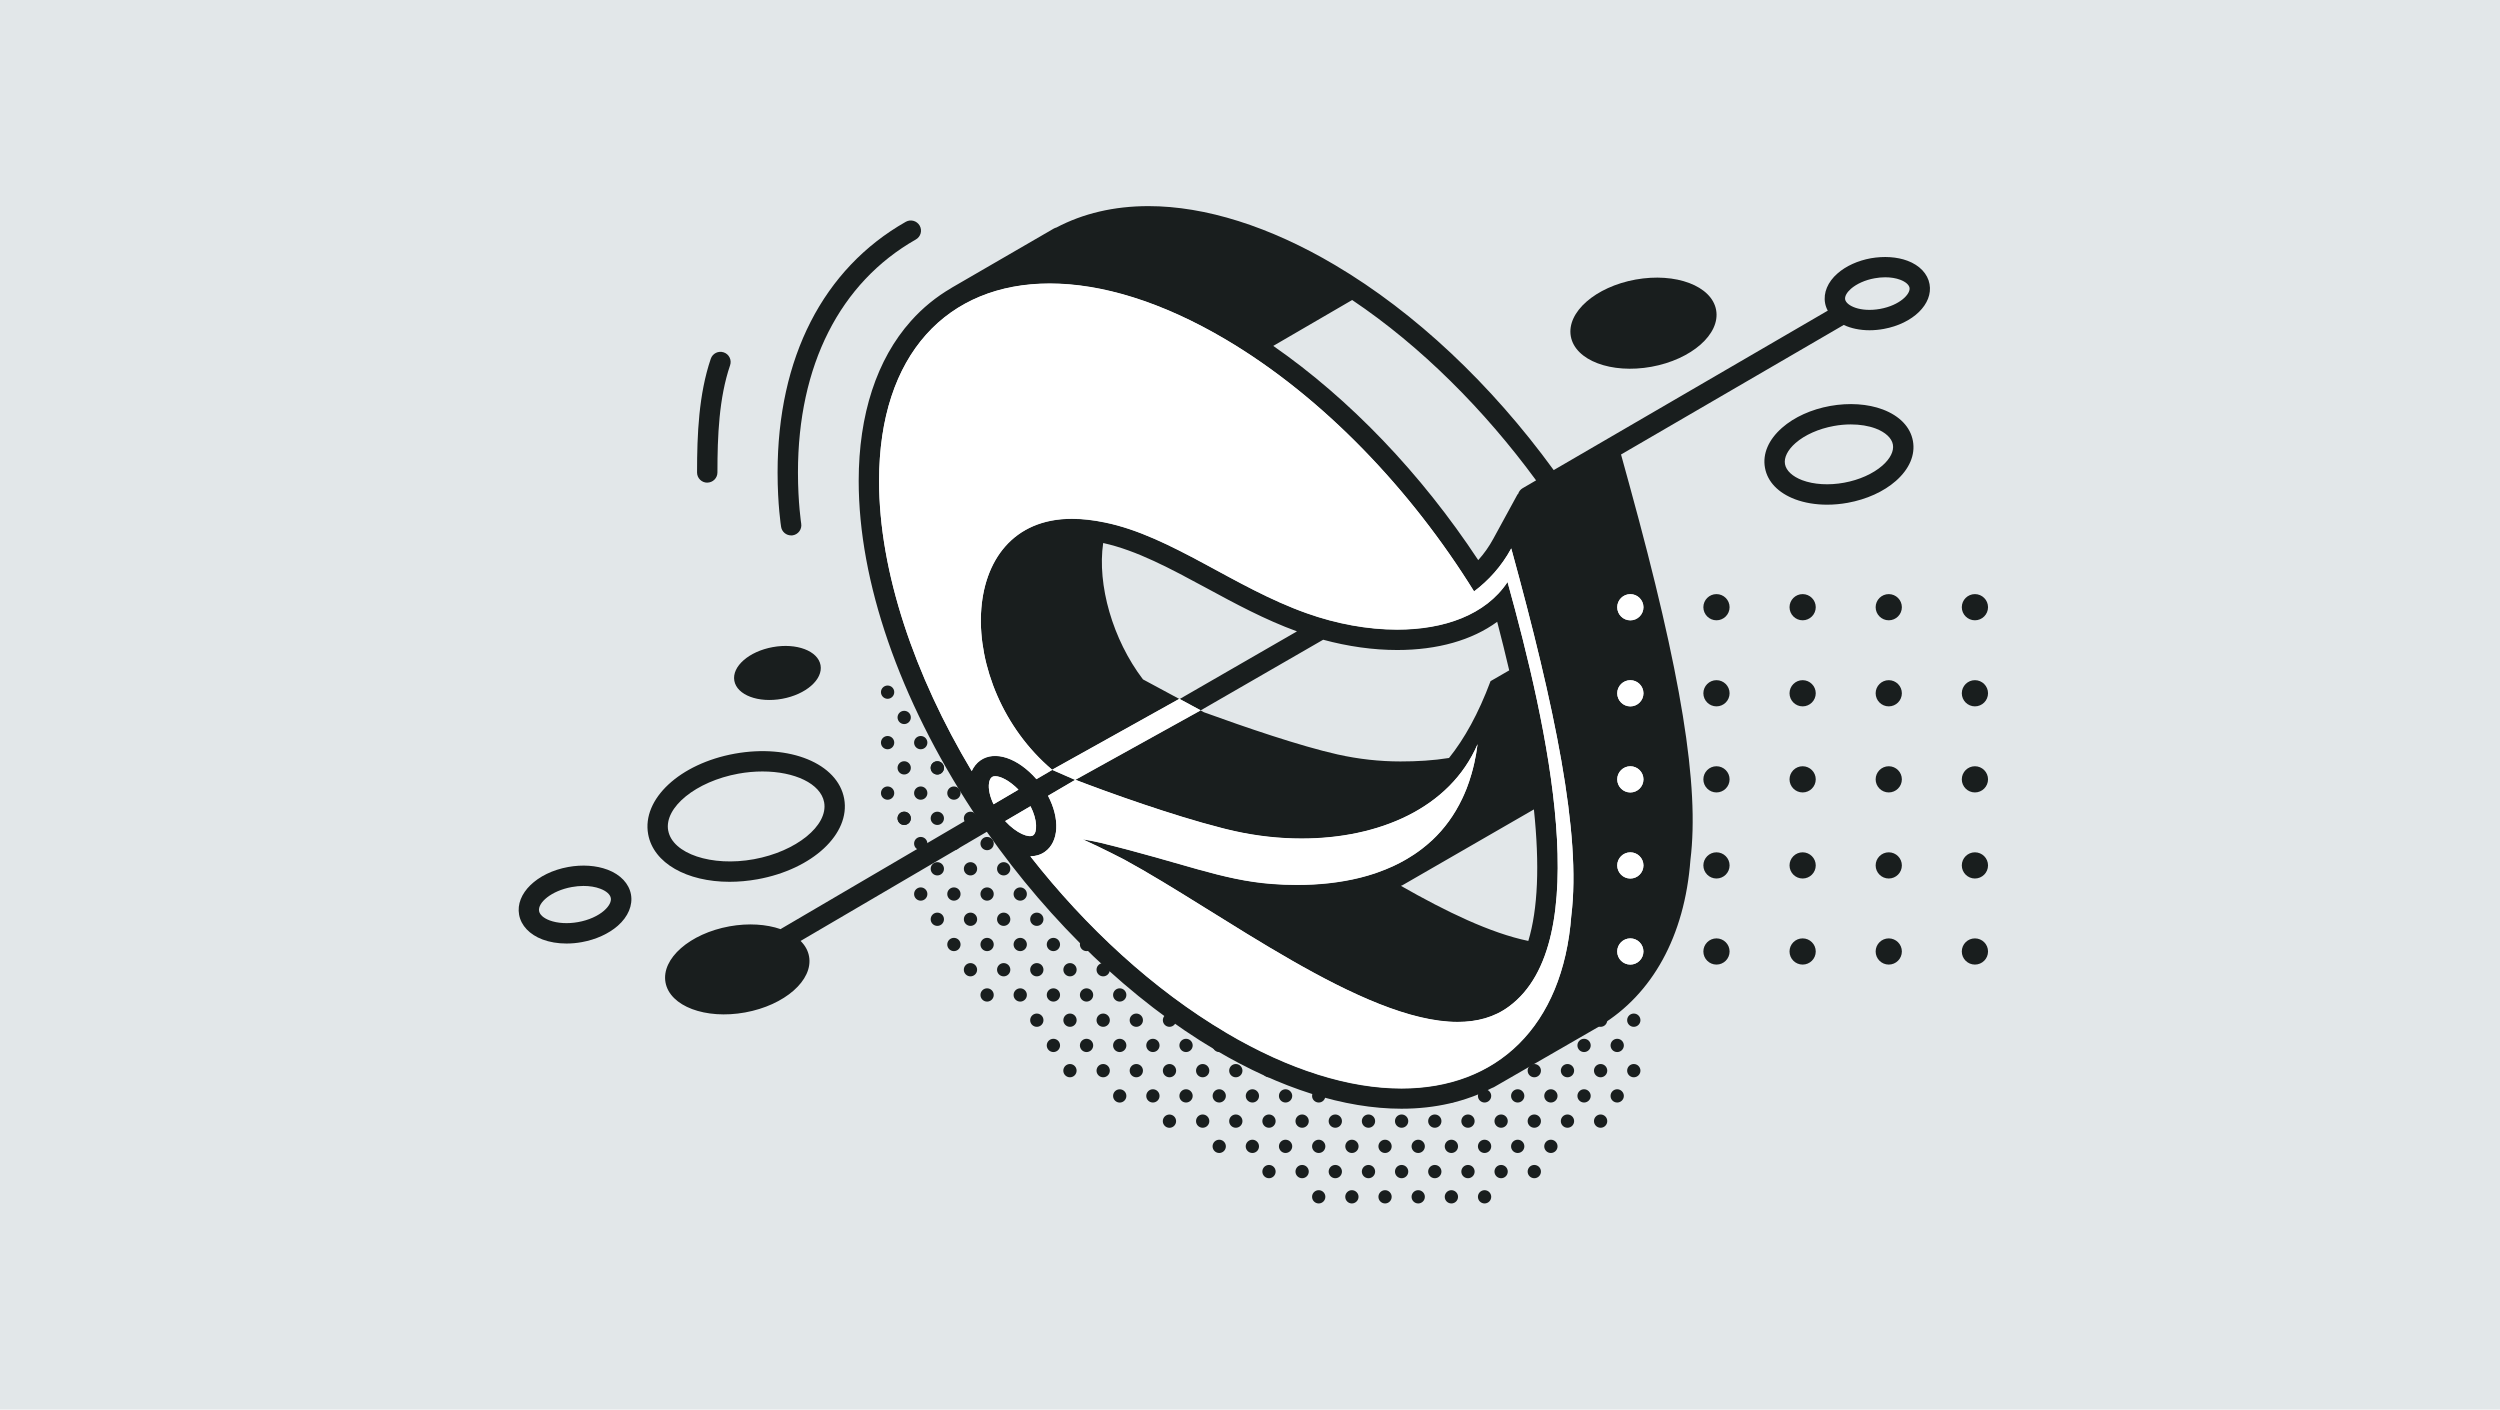 <svg width="376" height="212" viewBox="0 0 376 212" fill="none" xmlns="http://www.w3.org/2000/svg">
<rect width="376" height="212" fill="#E2E7E9"/>
<g clip-path="url(#clip0_557_209867)">
<path d="M139.974 115.487C139.974 116.036 140.424 116.492 140.974 116.492C141.523 116.492 141.973 116.043 141.973 115.487C141.973 114.932 141.523 114.496 140.974 114.496C140.424 114.496 139.974 114.945 139.974 115.487Z" fill="#191E1E"/>
<path d="M138.478 120.28C139.03 120.28 139.478 119.833 139.478 119.282C139.478 118.731 139.03 118.284 138.478 118.284C137.927 118.284 137.479 118.731 137.479 119.282C137.479 119.833 137.927 120.28 138.478 120.28Z" fill="#191E1E"/>
<path d="M135.99 124.075C136.542 124.075 136.989 123.628 136.989 123.077C136.989 122.526 136.542 122.079 135.99 122.079C135.438 122.079 134.991 122.526 134.991 123.077C134.991 123.628 135.438 124.075 135.99 124.075Z" fill="#191E1E"/>
<path d="M140.974 124.075C141.526 124.075 141.973 123.628 141.973 123.077C141.973 122.526 141.526 122.079 140.974 122.079C140.422 122.079 139.974 122.526 139.974 123.077C139.974 123.628 140.422 124.075 140.974 124.075Z" fill="#191E1E"/>
<path d="M138.478 127.87C139.03 127.87 139.478 127.423 139.478 126.872C139.478 126.32 139.03 125.874 138.478 125.874C137.927 125.874 137.479 126.32 137.479 126.872C137.479 127.423 137.927 127.87 138.478 127.87Z" fill="#191E1E"/>
<path d="M143.469 120.28C144.021 120.28 144.468 119.833 144.468 119.282C144.468 118.731 144.021 118.284 143.469 118.284C142.917 118.284 142.469 118.731 142.469 119.282C142.469 119.833 142.917 120.28 143.469 120.28Z" fill="#191E1E"/>
<path d="M145.964 124.075C146.516 124.075 146.963 123.628 146.963 123.077C146.963 122.526 146.516 122.079 145.964 122.079C145.412 122.079 144.964 122.526 144.964 123.077C144.964 123.628 145.412 124.075 145.964 124.075Z" fill="#191E1E"/>
<path d="M143.469 127.87C144.021 127.87 144.468 127.423 144.468 126.872C144.468 126.32 144.021 125.874 143.469 125.874C142.917 125.874 142.469 126.32 142.469 126.872C142.469 127.423 142.917 127.87 143.469 127.87Z" fill="#191E1E"/>
<path d="M134.991 107.897C134.991 108.446 135.441 108.902 135.99 108.902C136.539 108.902 136.989 108.453 136.989 107.897C136.989 107.342 136.539 106.906 135.99 106.906C135.441 106.906 134.991 107.355 134.991 107.897Z" fill="#191E1E"/>
<path d="M133.495 112.69C134.047 112.69 134.494 112.244 134.494 111.692C134.494 111.141 134.047 110.694 133.495 110.694C132.943 110.694 132.495 111.141 132.495 111.692C132.495 112.244 132.943 112.69 133.495 112.69Z" fill="#191E1E"/>
<path d="M135.99 116.485C136.542 116.485 136.989 116.038 136.989 115.487C136.989 114.936 136.542 114.489 135.99 114.489C135.438 114.489 134.991 114.936 134.991 115.487C134.991 116.038 135.438 116.485 135.99 116.485Z" fill="#191E1E"/>
<path d="M133.495 120.28C134.047 120.28 134.494 119.833 134.494 119.282C134.494 118.731 134.047 118.284 133.495 118.284C132.943 118.284 132.495 118.731 132.495 119.282C132.495 119.833 132.943 120.28 133.495 120.28Z" fill="#191E1E"/>
<path d="M138.478 112.69C139.03 112.69 139.478 112.244 139.478 111.692C139.478 111.141 139.03 110.694 138.478 110.694C137.927 110.694 137.479 111.141 137.479 111.692C137.479 112.244 137.927 112.69 138.478 112.69Z" fill="#191E1E"/>
<path d="M132.495 104.096C132.495 104.644 132.946 105.101 133.495 105.101C134.044 105.101 134.494 104.651 134.494 104.096C134.494 103.54 134.044 103.104 133.495 103.104C132.946 103.104 132.495 103.554 132.495 104.096Z" fill="#191E1E"/>
<path d="M140.974 116.485C141.526 116.485 141.973 116.038 141.973 115.487C141.973 114.936 141.526 114.489 140.974 114.489C140.422 114.489 139.974 114.936 139.974 115.487C139.974 116.038 140.422 116.485 140.974 116.485Z" fill="#191E1E"/>
<path d="M148.459 127.87C149.011 127.87 149.458 127.423 149.458 126.872C149.458 126.32 149.011 125.874 148.459 125.874C147.907 125.874 147.46 126.32 147.46 126.872C147.46 127.423 147.907 127.87 148.459 127.87Z" fill="#191E1E"/>
<path d="M135.99 131.666C136.542 131.666 136.989 131.219 136.989 130.667C136.989 130.116 136.542 129.669 135.99 129.669C135.438 129.669 134.991 130.116 134.991 130.667C134.991 131.219 135.438 131.666 135.99 131.666Z" fill="#191E1E"/>
<path d="M140.974 131.666C141.526 131.666 141.973 131.219 141.973 130.667C141.973 130.116 141.526 129.669 140.974 129.669C140.422 129.669 139.974 130.116 139.974 130.667C139.974 131.219 140.422 131.666 140.974 131.666Z" fill="#191E1E"/>
<path d="M135.99 124.075C136.542 124.075 136.989 123.628 136.989 123.077C136.989 122.526 136.542 122.079 135.99 122.079C135.438 122.079 134.991 122.526 134.991 123.077C134.991 123.628 135.438 124.075 135.99 124.075Z" fill="#191E1E"/>
<path d="M138.478 135.461C139.03 135.461 139.478 135.014 139.478 134.462C139.478 133.911 139.03 133.464 138.478 133.464C137.927 133.464 137.479 133.911 137.479 134.462C137.479 135.014 137.927 135.461 138.478 135.461Z" fill="#191E1E"/>
<path d="M145.964 131.666C146.516 131.666 146.963 131.219 146.963 130.667C146.963 130.116 146.516 129.669 145.964 129.669C145.412 129.669 144.964 130.116 144.964 130.667C144.964 131.219 145.412 131.666 145.964 131.666Z" fill="#191E1E"/>
<path d="M150.954 131.666C151.506 131.666 151.953 131.219 151.953 130.667C151.953 130.116 151.506 129.669 150.954 129.669C150.402 129.669 149.955 130.116 149.955 130.667C149.955 131.219 150.402 131.666 150.954 131.666Z" fill="#191E1E"/>
<path d="M143.469 135.461C144.021 135.461 144.468 135.014 144.468 134.462C144.468 133.911 144.021 133.464 143.469 133.464C142.917 133.464 142.469 133.911 142.469 134.462C142.469 135.014 142.917 135.461 143.469 135.461Z" fill="#191E1E"/>
<path d="M148.459 135.461C149.011 135.461 149.458 135.014 149.458 134.462C149.458 133.911 149.011 133.464 148.459 133.464C147.907 133.464 147.46 133.911 147.46 134.462C147.46 135.014 147.907 135.461 148.459 135.461Z" fill="#191E1E"/>
<path d="M153.443 135.461C153.994 135.461 154.442 135.014 154.442 134.462C154.442 133.911 153.994 133.464 153.443 133.464C152.891 133.464 152.443 133.911 152.443 134.462C152.443 135.014 152.891 135.461 153.443 135.461Z" fill="#191E1E"/>
<path d="M145.964 139.255C146.516 139.255 146.963 138.808 146.963 138.257C146.963 137.706 146.516 137.259 145.964 137.259C145.412 137.259 144.964 137.706 144.964 138.257C144.964 138.808 145.412 139.255 145.964 139.255Z" fill="#191E1E"/>
<path d="M150.954 139.255C151.506 139.255 151.953 138.808 151.953 138.257C151.953 137.706 151.506 137.259 150.954 137.259C150.402 137.259 149.955 137.706 149.955 138.257C149.955 138.808 150.402 139.255 150.954 139.255Z" fill="#191E1E"/>
<path d="M155.938 139.255C156.49 139.255 156.937 138.808 156.937 138.257C156.937 137.706 156.49 137.259 155.938 137.259C155.386 137.259 154.938 137.706 154.938 138.257C154.938 138.808 155.386 139.255 155.938 139.255Z" fill="#191E1E"/>
<path d="M143.469 143.05C144.021 143.05 144.468 142.603 144.468 142.052C144.468 141.501 144.021 141.054 143.469 141.054C142.917 141.054 142.469 141.501 142.469 142.052C142.469 142.603 142.917 143.05 143.469 143.05Z" fill="#191E1E"/>
<path d="M148.459 143.05C149.011 143.05 149.458 142.603 149.458 142.052C149.458 141.501 149.011 141.054 148.459 141.054C147.907 141.054 147.46 141.501 147.46 142.052C147.46 142.603 147.907 143.05 148.459 143.05Z" fill="#191E1E"/>
<path d="M153.443 143.05C153.994 143.05 154.442 142.603 154.442 142.052C154.442 141.501 153.994 141.054 153.443 141.054C152.891 141.054 152.443 141.501 152.443 142.052C152.443 142.603 152.891 143.05 153.443 143.05Z" fill="#191E1E"/>
<path d="M158.433 143.05C158.985 143.05 159.432 142.603 159.432 142.052C159.432 141.501 158.985 141.054 158.433 141.054C157.881 141.054 157.433 141.501 157.433 142.052C157.433 142.603 157.881 143.05 158.433 143.05Z" fill="#191E1E"/>
<path d="M163.416 143.05C163.968 143.05 164.416 142.603 164.416 142.052C164.416 141.501 163.968 141.054 163.416 141.054C162.864 141.054 162.417 141.501 162.417 142.052C162.417 142.603 162.864 143.05 163.416 143.05Z" fill="#191E1E"/>
<path d="M150.954 146.845C151.506 146.845 151.953 146.398 151.953 145.847C151.953 145.296 151.506 144.849 150.954 144.849C150.402 144.849 149.955 145.296 149.955 145.847C149.955 146.398 150.402 146.845 150.954 146.845Z" fill="#191E1E"/>
<path d="M155.938 146.845C156.49 146.845 156.937 146.398 156.937 145.847C156.937 145.296 156.49 144.849 155.938 144.849C155.386 144.849 154.938 145.296 154.938 145.847C154.938 146.398 155.386 146.845 155.938 146.845Z" fill="#191E1E"/>
<path d="M160.928 146.845C161.48 146.845 161.927 146.398 161.927 145.847C161.927 145.296 161.48 144.849 160.928 144.849C160.376 144.849 159.929 145.296 159.929 145.847C159.929 146.398 160.376 146.845 160.928 146.845Z" fill="#191E1E"/>
<path d="M165.918 146.845C166.47 146.845 166.918 146.398 166.918 145.847C166.918 145.296 166.47 144.849 165.918 144.849C165.366 144.849 164.919 145.296 164.919 145.847C164.919 146.398 165.366 146.845 165.918 146.845Z" fill="#191E1E"/>
<path d="M148.459 150.64C149.011 150.64 149.458 150.193 149.458 149.642C149.458 149.091 149.011 148.644 148.459 148.644C147.907 148.644 147.46 149.091 147.46 149.642C147.46 150.193 147.907 150.64 148.459 150.64Z" fill="#191E1E"/>
<path d="M153.443 150.64C153.994 150.64 154.442 150.193 154.442 149.642C154.442 149.091 153.994 148.644 153.443 148.644C152.891 148.644 152.443 149.091 152.443 149.642C152.443 150.193 152.891 150.64 153.443 150.64Z" fill="#191E1E"/>
<path d="M158.433 150.64C158.985 150.64 159.432 150.193 159.432 149.642C159.432 149.091 158.985 148.644 158.433 148.644C157.881 148.644 157.433 149.091 157.433 149.642C157.433 150.193 157.881 150.64 158.433 150.64Z" fill="#191E1E"/>
<path d="M163.416 150.64C163.968 150.64 164.416 150.193 164.416 149.642C164.416 149.091 163.968 148.644 163.416 148.644C162.864 148.644 162.417 149.091 162.417 149.642C162.417 150.193 162.864 150.64 163.416 150.64Z" fill="#191E1E"/>
<path d="M168.407 150.64C168.959 150.64 169.406 150.193 169.406 149.642C169.406 149.091 168.959 148.644 168.407 148.644C167.855 148.644 167.407 149.091 167.407 149.642C167.407 150.193 167.855 150.64 168.407 150.64Z" fill="#191E1E"/>
<path d="M173.397 150.64C173.949 150.64 174.396 150.193 174.396 149.642C174.396 149.091 173.949 148.644 173.397 148.644C172.845 148.644 172.398 149.091 172.398 149.642C172.398 150.193 172.845 150.64 173.397 150.64Z" fill="#191E1E"/>
<path d="M243.227 150.64C243.779 150.64 244.227 150.193 244.227 149.642C244.227 149.091 243.779 148.644 243.227 148.644C242.675 148.644 242.228 149.091 242.228 149.642C242.228 150.193 242.675 150.64 243.227 150.64Z" fill="#191E1E"/>
<path d="M155.938 154.435C156.49 154.435 156.937 153.988 156.937 153.437C156.937 152.885 156.49 152.438 155.938 152.438C155.386 152.438 154.938 152.885 154.938 153.437C154.938 153.988 155.386 154.435 155.938 154.435Z" fill="#191E1E"/>
<path d="M160.928 154.435C161.48 154.435 161.927 153.988 161.927 153.437C161.927 152.885 161.48 152.438 160.928 152.438C160.376 152.438 159.929 152.885 159.929 153.437C159.929 153.988 160.376 154.435 160.928 154.435Z" fill="#191E1E"/>
<path d="M158.433 158.23C158.985 158.23 159.432 157.783 159.432 157.232C159.432 156.68 158.985 156.233 158.433 156.233C157.881 156.233 157.433 156.68 157.433 157.232C157.433 157.783 157.881 158.23 158.433 158.23Z" fill="#191E1E"/>
<path d="M165.918 154.435C166.47 154.435 166.918 153.988 166.918 153.437C166.918 152.885 166.47 152.438 165.918 152.438C165.366 152.438 164.919 152.885 164.919 153.437C164.919 153.988 165.366 154.435 165.918 154.435Z" fill="#191E1E"/>
<path d="M170.902 154.435C171.454 154.435 171.901 153.988 171.901 153.437C171.901 152.885 171.454 152.438 170.902 152.438C170.35 152.438 169.902 152.885 169.902 153.437C169.902 153.988 170.35 154.435 170.902 154.435Z" fill="#191E1E"/>
<path d="M175.892 154.435C176.444 154.435 176.891 153.988 176.891 153.437C176.891 152.885 176.444 152.438 175.892 152.438C175.34 152.438 174.893 152.885 174.893 153.437C174.893 153.988 175.34 154.435 175.892 154.435Z" fill="#191E1E"/>
<path d="M240.732 154.435C241.284 154.435 241.731 153.988 241.731 153.437C241.731 152.885 241.284 152.438 240.732 152.438C240.18 152.438 239.733 152.885 239.733 153.437C239.733 153.988 240.18 154.435 240.732 154.435Z" fill="#191E1E"/>
<path d="M245.722 154.435C246.274 154.435 246.722 153.988 246.722 153.437C246.722 152.885 246.274 152.438 245.722 152.438C245.17 152.438 244.723 152.885 244.723 153.437C244.723 153.988 245.17 154.435 245.722 154.435Z" fill="#191E1E"/>
<path d="M163.416 158.23C163.968 158.23 164.416 157.783 164.416 157.232C164.416 156.68 163.968 156.233 163.416 156.233C162.864 156.233 162.417 156.68 162.417 157.232C162.417 157.783 162.864 158.23 163.416 158.23Z" fill="#191E1E"/>
<path d="M160.921 162.025C161.473 162.025 161.921 161.578 161.921 161.027C161.921 160.475 161.473 160.028 160.921 160.028C160.369 160.028 159.922 160.475 159.922 161.027C159.922 161.578 160.369 162.025 160.921 162.025Z" fill="#191E1E"/>
<path d="M168.407 158.23C168.959 158.23 169.406 157.783 169.406 157.232C169.406 156.68 168.959 156.233 168.407 156.233C167.855 156.233 167.407 156.68 167.407 157.232C167.407 157.783 167.855 158.23 168.407 158.23Z" fill="#191E1E"/>
<path d="M173.397 158.23C173.949 158.23 174.396 157.783 174.396 157.232C174.396 156.68 173.949 156.233 173.397 156.233C172.845 156.233 172.398 156.68 172.398 157.232C172.398 157.783 172.845 158.23 173.397 158.23Z" fill="#191E1E"/>
<path d="M178.381 158.23C178.932 158.23 179.38 157.783 179.38 157.232C179.38 156.68 178.932 156.233 178.381 156.233C177.829 156.233 177.381 156.68 177.381 157.232C177.381 157.783 177.829 158.23 178.381 158.23Z" fill="#191E1E"/>
<path d="M183.371 158.23C183.92 158.23 184.37 157.78 184.37 157.232C184.37 156.683 183.92 156.233 183.371 156.233C182.821 156.233 182.378 156.683 182.378 157.232C182.378 157.78 182.828 158.23 183.371 158.23Z" fill="#191E1E"/>
<path d="M233.253 158.23C233.805 158.23 234.253 157.783 234.253 157.232C234.253 156.68 233.805 156.233 233.253 156.233C232.701 156.233 232.254 156.68 232.254 157.232C232.254 157.783 232.701 158.23 233.253 158.23Z" fill="#191E1E"/>
<path d="M238.244 158.23C238.795 158.23 239.243 157.783 239.243 157.232C239.243 156.68 238.795 156.233 238.244 156.233C237.692 156.233 237.244 156.68 237.244 157.232C237.244 157.783 237.692 158.23 238.244 158.23Z" fill="#191E1E"/>
<path d="M243.227 158.23C243.779 158.23 244.227 157.783 244.227 157.232C244.227 156.68 243.779 156.233 243.227 156.233C242.675 156.233 242.228 156.68 242.228 157.232C242.228 157.783 242.675 158.23 243.227 158.23Z" fill="#191E1E"/>
<path d="M165.918 162.025C166.47 162.025 166.918 161.578 166.918 161.027C166.918 160.475 166.47 160.028 165.918 160.028C165.366 160.028 164.919 160.475 164.919 161.027C164.919 161.578 165.366 162.025 165.918 162.025Z" fill="#191E1E"/>
<path d="M170.902 162.025C171.454 162.025 171.901 161.578 171.901 161.027C171.901 160.475 171.454 160.028 170.902 160.028C170.35 160.028 169.902 160.475 169.902 161.027C169.902 161.578 170.35 162.025 170.902 162.025Z" fill="#191E1E"/>
<path d="M175.892 162.025C176.444 162.025 176.891 161.578 176.891 161.027C176.891 160.475 176.444 160.028 175.892 160.028C175.34 160.028 174.893 160.475 174.893 161.027C174.893 161.578 175.34 162.025 175.892 162.025Z" fill="#191E1E"/>
<path d="M180.882 162.025C181.434 162.025 181.882 161.578 181.882 161.027C181.882 160.475 181.434 160.028 180.882 160.028C180.33 160.028 179.883 160.475 179.883 161.027C179.883 161.578 180.33 162.025 180.882 162.025Z" fill="#191E1E"/>
<path d="M185.866 162.025C186.418 162.025 186.865 161.578 186.865 161.027C186.865 160.475 186.418 160.028 185.866 160.028C185.314 160.028 184.867 160.475 184.867 161.027C184.867 161.578 185.314 162.025 185.866 162.025Z" fill="#191E1E"/>
<path d="M190.856 162.025C191.408 162.025 191.855 161.578 191.855 161.027C191.855 160.475 191.408 160.028 190.856 160.028C190.304 160.028 189.857 160.475 189.857 161.027C189.857 161.578 190.304 162.025 190.856 162.025Z" fill="#191E1E"/>
<path d="M225.768 162.025C226.32 162.025 226.767 161.578 226.767 161.027C226.767 160.475 226.32 160.028 225.768 160.028C225.216 160.028 224.769 160.475 224.769 161.027C224.769 161.578 225.216 162.025 225.768 162.025Z" fill="#191E1E"/>
<path d="M230.758 162.025C231.31 162.025 231.758 161.578 231.758 161.027C231.758 160.475 231.31 160.028 230.758 160.028C230.206 160.028 229.759 160.475 229.759 161.027C229.759 161.578 230.206 162.025 230.758 162.025Z" fill="#191E1E"/>
<path d="M235.748 162.025C236.3 162.025 236.748 161.578 236.748 161.027C236.748 160.475 236.3 160.028 235.748 160.028C235.196 160.028 234.749 160.475 234.749 161.027C234.749 161.578 235.196 162.025 235.748 162.025Z" fill="#191E1E"/>
<path d="M240.732 162.025C241.284 162.025 241.731 161.578 241.731 161.027C241.731 160.475 241.284 160.028 240.732 160.028C240.18 160.028 239.733 160.475 239.733 161.027C239.733 161.578 240.18 162.025 240.732 162.025Z" fill="#191E1E"/>
<path d="M245.722 162.025C246.274 162.025 246.722 161.578 246.722 161.027C246.722 160.475 246.274 160.028 245.722 160.028C245.17 160.028 244.723 160.475 244.723 161.027C244.723 161.578 245.17 162.025 245.722 162.025Z" fill="#191E1E"/>
<path d="M174.396 164.828C174.396 164.279 173.946 163.823 173.397 163.823C172.848 163.823 172.398 164.273 172.398 164.828C172.398 165.384 172.848 165.82 173.397 165.82C173.946 165.82 174.396 165.37 174.396 164.828Z" fill="#191E1E"/>
<path d="M179.38 164.828C179.38 164.279 178.93 163.823 178.381 163.823C177.831 163.823 177.381 164.273 177.381 164.828C177.381 165.384 177.831 165.82 178.381 165.82C178.93 165.82 179.38 165.37 179.38 164.828Z" fill="#191E1E"/>
<path d="M184.37 164.828C184.37 164.279 183.92 163.823 183.371 163.823C182.821 163.823 182.378 164.273 182.378 164.828C182.378 165.384 182.828 165.82 183.371 165.82C183.913 165.82 184.37 165.37 184.37 164.828Z" fill="#191E1E"/>
<path d="M187.362 164.828C187.362 165.377 187.812 165.82 188.368 165.82C188.924 165.82 189.36 165.37 189.36 164.828C189.36 164.286 188.91 163.823 188.368 163.823C187.825 163.823 187.362 164.273 187.362 164.828Z" fill="#191E1E"/>
<path d="M193.345 165.82C193.894 165.82 194.351 165.37 194.351 164.828C194.351 164.286 193.901 163.823 193.345 163.823C192.789 163.823 192.352 164.273 192.352 164.828C192.352 165.384 192.802 165.82 193.345 165.82Z" fill="#191E1E"/>
<path d="M197.335 164.828C197.335 165.377 197.785 165.82 198.341 165.82C198.897 165.82 199.334 165.37 199.334 164.828C199.334 164.286 198.884 163.823 198.341 163.823C197.799 163.823 197.335 164.273 197.335 164.828Z" fill="#191E1E"/>
<path d="M203.325 165.82C203.874 165.82 204.331 165.37 204.331 164.828C204.331 164.286 203.881 163.823 203.325 163.823C202.769 163.823 202.332 164.273 202.332 164.828C202.332 165.384 202.782 165.82 203.325 165.82Z" fill="#191E1E"/>
<path d="M207.316 164.828C207.316 165.377 207.766 165.82 208.315 165.82C208.865 165.82 209.308 165.37 209.308 164.828C209.308 164.286 208.858 163.823 208.315 163.823C207.773 163.823 207.316 164.273 207.316 164.828Z" fill="#191E1E"/>
<path d="M212.3 164.828C212.3 165.377 212.75 165.82 213.299 165.82C213.848 165.82 214.298 165.37 214.298 164.828C214.298 164.286 213.848 163.823 213.299 163.823C212.75 163.823 212.3 164.273 212.3 164.828Z" fill="#191E1E"/>
<path d="M217.29 164.828C217.29 165.377 217.74 165.82 218.289 165.82C218.838 165.82 219.289 165.37 219.289 164.828C219.289 164.286 218.838 163.823 218.289 163.823C217.74 163.823 217.29 164.273 217.29 164.828Z" fill="#191E1E"/>
<path d="M222.28 164.828C222.28 165.377 222.73 165.82 223.279 165.82C223.829 165.82 224.279 165.37 224.279 164.828C224.279 164.286 223.829 163.823 223.279 163.823C222.73 163.823 222.28 164.273 222.28 164.828Z" fill="#191E1E"/>
<path d="M228.263 163.823C227.714 163.823 227.264 164.273 227.264 164.828C227.264 165.384 227.714 165.82 228.263 165.82C228.812 165.82 229.262 165.37 229.262 164.828C229.262 164.286 228.812 163.823 228.263 163.823Z" fill="#191E1E"/>
<path d="M232.254 164.828C232.254 165.377 232.704 165.82 233.253 165.82C233.803 165.82 234.253 165.37 234.253 164.828C234.253 164.286 233.803 163.823 233.253 163.823C232.704 163.823 232.254 164.273 232.254 164.828Z" fill="#191E1E"/>
<path d="M237.244 164.828C237.244 165.377 237.694 165.82 238.244 165.82C238.793 165.82 239.243 165.37 239.243 164.828C239.243 164.286 238.793 163.823 238.244 163.823C237.694 163.823 237.244 164.273 237.244 164.828Z" fill="#191E1E"/>
<path d="M243.227 163.823C242.678 163.823 242.228 164.273 242.228 164.828C242.228 165.384 242.678 165.82 243.227 165.82C243.776 165.82 244.227 165.37 244.227 164.828C244.227 164.286 243.776 163.823 243.227 163.823Z" fill="#191E1E"/>
<path d="M180.882 169.615C181.434 169.615 181.882 169.168 181.882 168.616C181.882 168.065 181.434 167.618 180.882 167.618C180.33 167.618 179.883 168.065 179.883 168.616C179.883 169.168 180.33 169.615 180.882 169.615Z" fill="#191E1E"/>
<path d="M185.866 169.615C186.418 169.615 186.865 169.168 186.865 168.616C186.865 168.065 186.418 167.618 185.866 167.618C185.314 167.618 184.867 168.065 184.867 168.616C184.867 169.168 185.314 169.615 185.866 169.615Z" fill="#191E1E"/>
<path d="M190.856 169.615C191.408 169.615 191.855 169.168 191.855 168.616C191.855 168.065 191.408 167.618 190.856 167.618C190.304 167.618 189.857 168.065 189.857 168.616C189.857 169.168 190.304 169.615 190.856 169.615Z" fill="#191E1E"/>
<path d="M195.84 169.615C196.392 169.615 196.839 169.168 196.839 168.616C196.839 168.065 196.392 167.618 195.84 167.618C195.288 167.618 194.84 168.065 194.84 168.616C194.84 169.168 195.288 169.615 195.84 169.615Z" fill="#191E1E"/>
<path d="M200.83 169.615C201.382 169.615 201.829 169.168 201.829 168.616C201.829 168.065 201.382 167.618 200.83 167.618C200.278 167.618 199.831 168.065 199.831 168.616C199.831 169.168 200.278 169.615 200.83 169.615Z" fill="#191E1E"/>
<path d="M205.82 169.615C206.372 169.615 206.82 169.168 206.82 168.616C206.82 168.065 206.372 167.618 205.82 167.618C205.268 167.618 204.821 168.065 204.821 168.616C204.821 169.168 205.268 169.615 205.82 169.615Z" fill="#191E1E"/>
<path d="M210.804 169.615C211.356 169.615 211.803 169.168 211.803 168.616C211.803 168.065 211.356 167.618 210.804 167.618C210.252 167.618 209.804 168.065 209.804 168.616C209.804 169.168 210.252 169.615 210.804 169.615Z" fill="#191E1E"/>
<path d="M215.794 169.615C216.346 169.615 216.793 169.168 216.793 168.616C216.793 168.065 216.346 167.618 215.794 167.618C215.242 167.618 214.795 168.065 214.795 168.616C214.795 169.168 215.242 169.615 215.794 169.615Z" fill="#191E1E"/>
<path d="M220.784 169.615C221.336 169.615 221.784 169.168 221.784 168.616C221.784 168.065 221.336 167.618 220.784 167.618C220.232 167.618 219.785 168.065 219.785 168.616C219.785 169.168 220.232 169.615 220.784 169.615Z" fill="#191E1E"/>
<path d="M225.768 169.615C226.32 169.615 226.767 169.168 226.767 168.616C226.767 168.065 226.32 167.618 225.768 167.618C225.216 167.618 224.769 168.065 224.769 168.616C224.769 169.168 225.216 169.615 225.768 169.615Z" fill="#191E1E"/>
<path d="M230.758 169.615C231.31 169.615 231.758 169.168 231.758 168.616C231.758 168.065 231.31 167.618 230.758 167.618C230.206 167.618 229.759 168.065 229.759 168.616C229.759 169.168 230.206 169.615 230.758 169.615Z" fill="#191E1E"/>
<path d="M235.748 169.615C236.3 169.615 236.748 169.168 236.748 168.616C236.748 168.065 236.3 167.618 235.748 167.618C235.196 167.618 234.749 168.065 234.749 168.616C234.749 169.168 235.196 169.615 235.748 169.615Z" fill="#191E1E"/>
<path d="M240.732 169.615C241.284 169.615 241.731 169.168 241.731 168.616C241.731 168.065 241.284 167.618 240.732 167.618C240.18 167.618 239.733 168.065 239.733 168.616C239.733 169.168 240.18 169.615 240.732 169.615Z" fill="#191E1E"/>
<path d="M188.361 171.413C187.812 171.413 187.355 171.863 187.355 172.411C187.355 172.96 187.805 173.41 188.361 173.41C188.917 173.41 189.354 172.96 189.354 172.411C189.354 171.863 188.904 171.413 188.361 171.413Z" fill="#191E1E"/>
<path d="M194.351 172.411C194.351 171.863 193.901 171.413 193.345 171.413C192.789 171.413 192.352 171.863 192.352 172.411C192.352 172.96 192.802 173.41 193.345 173.41C193.887 173.41 194.351 172.96 194.351 172.411Z" fill="#191E1E"/>
<path d="M198.341 171.413C197.792 171.413 197.335 171.863 197.335 172.411C197.335 172.96 197.785 173.41 198.341 173.41C198.897 173.41 199.334 172.96 199.334 172.411C199.334 171.863 198.884 171.413 198.341 171.413Z" fill="#191E1E"/>
<path d="M203.325 173.41C203.874 173.41 204.331 172.96 204.331 172.411C204.331 171.863 203.881 171.413 203.325 171.413C202.769 171.413 202.332 171.863 202.332 172.411C202.332 172.96 202.782 173.41 203.325 173.41Z" fill="#191E1E"/>
<path d="M208.315 171.413C207.766 171.413 207.316 171.863 207.316 172.411C207.316 172.96 207.766 173.41 208.315 173.41C208.865 173.41 209.308 172.96 209.308 172.411C209.308 171.863 208.858 171.413 208.315 171.413Z" fill="#191E1E"/>
<path d="M213.299 173.41C213.851 173.41 214.298 172.963 214.298 172.411C214.298 171.86 213.851 171.413 213.299 171.413C212.747 171.413 212.3 171.86 212.3 172.411C212.3 172.963 212.747 173.41 213.299 173.41Z" fill="#191E1E"/>
<path d="M218.289 173.41C218.841 173.41 219.289 172.963 219.289 172.411C219.289 171.86 218.841 171.413 218.289 171.413C217.737 171.413 217.29 171.86 217.29 172.411C217.29 172.963 217.737 173.41 218.289 173.41Z" fill="#191E1E"/>
<path d="M223.279 173.41C223.831 173.41 224.279 172.963 224.279 172.411C224.279 171.86 223.831 171.413 223.279 171.413C222.727 171.413 222.28 171.86 222.28 172.411C222.28 172.963 222.727 173.41 223.279 173.41Z" fill="#191E1E"/>
<path d="M228.263 173.41C228.815 173.41 229.262 172.963 229.262 172.411C229.262 171.86 228.815 171.413 228.263 171.413C227.711 171.413 227.264 171.86 227.264 172.411C227.264 172.963 227.711 173.41 228.263 173.41Z" fill="#191E1E"/>
<path d="M233.253 173.41C233.805 173.41 234.253 172.963 234.253 172.411C234.253 171.86 233.805 171.413 233.253 171.413C232.701 171.413 232.254 171.86 232.254 172.411C232.254 172.963 232.701 173.41 233.253 173.41Z" fill="#191E1E"/>
<path d="M195.84 177.205C196.392 177.205 196.839 176.758 196.839 176.206C196.839 175.655 196.392 175.208 195.84 175.208C195.288 175.208 194.84 175.655 194.84 176.206C194.84 176.758 195.288 177.205 195.84 177.205Z" fill="#191E1E"/>
<path d="M200.83 177.205C201.382 177.205 201.829 176.758 201.829 176.206C201.829 175.655 201.382 175.208 200.83 175.208C200.278 175.208 199.831 175.655 199.831 176.206C199.831 176.758 200.278 177.205 200.83 177.205Z" fill="#191E1E"/>
<path d="M205.82 177.205C206.372 177.205 206.82 176.758 206.82 176.206C206.82 175.655 206.372 175.208 205.82 175.208C205.268 175.208 204.821 175.655 204.821 176.206C204.821 176.758 205.268 177.205 205.82 177.205Z" fill="#191E1E"/>
<path d="M210.804 177.205C211.356 177.205 211.803 176.758 211.803 176.206C211.803 175.655 211.356 175.208 210.804 175.208C210.252 175.208 209.804 175.655 209.804 176.206C209.804 176.758 210.252 177.205 210.804 177.205Z" fill="#191E1E"/>
<path d="M215.794 177.205C216.346 177.205 216.793 176.758 216.793 176.206C216.793 175.655 216.346 175.208 215.794 175.208C215.242 175.208 214.795 175.655 214.795 176.206C214.795 176.758 215.242 177.205 215.794 177.205Z" fill="#191E1E"/>
<path d="M220.784 177.205C221.336 177.205 221.784 176.758 221.784 176.206C221.784 175.655 221.336 175.208 220.784 175.208C220.232 175.208 219.785 175.655 219.785 176.206C219.785 176.758 220.232 177.205 220.784 177.205Z" fill="#191E1E"/>
<path d="M225.768 177.205C226.32 177.205 226.767 176.758 226.767 176.206C226.767 175.655 226.32 175.208 225.768 175.208C225.216 175.208 224.769 175.655 224.769 176.206C224.769 176.758 225.216 177.205 225.768 177.205Z" fill="#191E1E"/>
<path d="M230.758 177.205C231.31 177.205 231.758 176.758 231.758 176.206C231.758 175.655 231.31 175.208 230.758 175.208C230.206 175.208 229.759 175.655 229.759 176.206C229.759 176.758 230.206 177.205 230.758 177.205Z" fill="#191E1E"/>
<path d="M204.324 180.001C204.324 179.453 203.874 179.003 203.318 179.003C202.762 179.003 202.326 179.453 202.326 180.001C202.326 180.55 202.776 181 203.318 181C203.861 181 204.324 180.55 204.324 180.001Z" fill="#191E1E"/>
<path d="M208.315 179.003C207.766 179.003 207.316 179.453 207.316 180.001C207.316 180.55 207.766 181 208.315 181C208.865 181 209.308 180.55 209.308 180.001C209.308 179.453 208.858 179.003 208.315 179.003Z" fill="#191E1E"/>
<path d="M213.299 181C213.851 181 214.298 180.553 214.298 180.001C214.298 179.45 213.851 179.003 213.299 179.003C212.747 179.003 212.3 179.45 212.3 180.001C212.3 180.553 212.747 181 213.299 181Z" fill="#191E1E"/>
<path d="M218.289 181C218.841 181 219.289 180.553 219.289 180.001C219.289 179.45 218.841 179.003 218.289 179.003C217.737 179.003 217.29 179.45 217.29 180.001C217.29 180.553 217.737 181 218.289 181Z" fill="#191E1E"/>
<path d="M223.279 181C223.831 181 224.279 180.553 224.279 180.001C224.279 179.45 223.831 179.003 223.279 179.003C222.727 179.003 222.28 179.45 222.28 180.001C222.28 180.553 222.727 181 223.279 181Z" fill="#191E1E"/>
<path d="M168.407 165.827C168.959 165.827 169.406 165.38 169.406 164.828C169.406 164.277 168.959 163.83 168.407 163.83C167.855 163.83 167.407 164.277 167.407 164.828C167.407 165.38 167.855 165.827 168.407 165.827Z" fill="#191E1E"/>
<path d="M175.885 169.622C176.437 169.622 176.885 169.175 176.885 168.623C176.885 168.072 176.437 167.625 175.885 167.625C175.333 167.625 174.886 168.072 174.886 168.623C174.886 169.175 175.333 169.622 175.885 169.622Z" fill="#191E1E"/>
<path d="M183.371 173.41C183.923 173.41 184.37 172.963 184.37 172.411C184.37 171.86 183.923 171.413 183.371 171.413C182.819 171.413 182.371 171.86 182.371 172.411C182.371 172.963 182.819 173.41 183.371 173.41Z" fill="#191E1E"/>
<path d="M190.856 177.205C191.408 177.205 191.855 176.758 191.855 176.206C191.855 175.655 191.408 175.208 190.856 175.208C190.304 175.208 189.857 175.655 189.857 176.206C189.857 176.758 190.304 177.205 190.856 177.205Z" fill="#191E1E"/>
<path d="M198.335 181C198.887 181 199.334 180.553 199.334 180.001C199.334 179.45 198.887 179.003 198.335 179.003C197.783 179.003 197.335 179.45 197.335 180.001C197.335 180.553 197.783 181 198.335 181Z" fill="#191E1E"/>
<path d="M145.957 146.845C146.509 146.845 146.957 146.398 146.957 145.847C146.957 145.296 146.509 144.849 145.957 144.849C145.405 144.849 144.958 145.296 144.958 145.847C144.958 146.398 145.405 146.845 145.957 146.845Z" fill="#191E1E"/>
<path d="M140.974 139.255C141.526 139.255 141.973 138.808 141.973 138.257C141.973 137.706 141.526 137.259 140.974 137.259C140.422 137.259 139.974 137.706 139.974 138.257C139.974 138.808 140.422 139.255 140.974 139.255Z" fill="#191E1E"/>
<path d="M286.888 39.218C285.3 38.623 283.348 38.504 281.382 38.841C279.416 39.198 277.629 40.011 276.359 41.129C274.889 42.411 274.214 44.038 274.492 45.585C274.565 45.988 274.704 46.365 274.896 46.722L233.677 70.702C224.285 57.796 212.862 47.013 200.797 39.873C190.995 34.068 181.286 31 172.728 31C167.56 31 162.887 32.104 158.87 34.226C158.737 34.259 158.611 34.306 158.486 34.378L143.144 43.271C143.144 43.271 143.098 43.304 143.072 43.324C140.815 44.639 138.776 46.292 137.003 48.282C131.867 54.034 129.147 62.351 129.147 72.328C129.147 87.448 135.242 105.094 146.315 122.006L146.692 122.562L117.538 139.652C117.492 139.679 117.452 139.712 117.412 139.745C115.281 139.004 112.568 138.806 109.708 139.322C103.745 140.406 99.443 144.181 100.092 147.758C100.741 151.335 106.101 153.358 112.065 152.273C118.028 151.189 122.33 147.414 121.681 143.837C121.522 142.964 121.079 142.178 120.41 141.517L148.419 125.1C158.022 138.832 170.22 150.475 182.815 157.926C192.577 163.705 202.246 166.752 210.777 166.752C215.873 166.752 220.447 165.675 224.365 163.645C224.464 163.612 224.563 163.579 224.656 163.526L240.481 154.402C240.567 154.356 240.639 154.296 240.712 154.237C248.475 149.536 253.373 140.849 254.24 129.332C255.61 118.244 252.883 101.385 245.107 73.095L243.803 68.355L277.298 48.871C278.39 49.386 279.721 49.671 281.177 49.671C281.865 49.671 282.586 49.605 283.314 49.472C287.716 48.672 290.747 45.71 290.204 42.729C289.926 41.182 288.715 39.899 286.888 39.218V39.218ZM245.199 145.074C244.107 145.074 243.227 144.188 243.227 143.103C243.227 142.019 244.114 141.133 245.199 141.133C246.285 141.133 247.172 142.019 247.172 143.103C247.172 144.188 246.285 145.074 245.199 145.074ZM245.199 115.249C246.285 115.249 247.172 116.135 247.172 117.22C247.172 118.304 246.285 119.19 245.199 119.19C244.114 119.19 243.227 118.304 243.227 117.22C243.227 116.135 244.114 115.249 245.199 115.249ZM243.227 104.274C243.227 103.19 244.114 102.304 245.199 102.304C246.285 102.304 247.172 103.19 247.172 104.274C247.172 105.359 246.285 106.245 245.199 106.245C244.114 106.245 243.227 105.359 243.227 104.274ZM245.199 128.195C246.285 128.195 247.172 129.08 247.172 130.165C247.172 131.249 246.285 132.135 245.199 132.135C244.114 132.135 243.227 131.249 243.227 130.165C243.227 129.08 244.114 128.195 245.199 128.195ZM247.172 91.336C247.172 92.42 246.285 93.306 245.199 93.306C244.114 93.306 243.227 92.42 243.227 91.336C243.227 90.252 244.114 89.366 245.199 89.366C246.285 89.366 247.172 90.252 247.172 91.336ZM231.023 72.249L229.011 73.419C228.66 73.624 228.428 73.941 228.323 74.298L228.237 74.351L224.603 81.015C223.961 82.199 223.207 83.27 222.326 84.242C213.723 71.198 203.007 60.017 191.498 52.024L203.365 45.122C213.742 52.09 223.246 61.637 231.029 72.249H231.023ZM155.382 125.636C154.766 126.059 152.913 125.385 151.172 123.494L154.985 121.259C156.057 123.362 156.01 125.2 155.382 125.636ZM149.432 120.962C148.869 119.791 148.605 118.615 148.757 117.735C148.803 117.451 148.922 117.061 149.2 116.863C149.319 116.783 149.491 116.737 149.697 116.737C150.491 116.737 151.848 117.405 153.178 118.76L149.438 120.955L149.432 120.962ZM184.37 155.301C173.45 148.842 163.317 139.48 154.965 128.809C155.759 128.803 156.5 128.585 157.136 128.142C159.287 126.634 159.426 123.117 157.625 119.705L161.729 117.299C166.845 119.269 176.435 122.694 183.649 124.525C183.662 124.525 183.675 124.532 183.688 124.538C183.96 124.605 184.231 124.677 184.502 124.743C184.893 124.836 185.283 124.935 185.661 125.014C189.003 125.755 192.418 126.138 195.767 126.138C207.303 126.138 218.064 121.636 222.227 111.944C222.101 112.929 221.936 113.881 221.731 114.787C221.605 115.349 221.466 115.884 221.314 116.413C221.095 117.173 220.857 117.907 220.579 118.608C220.553 118.681 220.52 118.747 220.493 118.813C220.314 119.263 220.122 119.699 219.917 120.129C218.746 122.601 217.217 124.671 215.41 126.37C215.377 126.396 215.344 126.429 215.311 126.456C214.848 126.885 214.371 127.282 213.875 127.666C213.107 128.261 212.293 128.796 211.452 129.285C210.844 129.636 210.221 129.96 209.586 130.257C208.818 130.614 208.031 130.932 207.223 131.216C207.071 131.269 206.919 131.328 206.76 131.381C206.039 131.619 205.297 131.837 204.549 132.023C201.545 132.77 198.335 133.107 195.059 133.107C193.775 133.107 192.497 133.054 191.24 132.955C183.708 132.366 177.904 129.795 165.534 126.773C164.025 126.423 162.847 126.257 162.847 126.257C165.964 127.672 169.088 129.305 169.088 129.305C183.622 137.193 205.033 153.721 219.222 153.721C222.148 153.721 224.769 153.02 226.953 151.394C240.077 141.748 232.764 109.273 226.734 87.554C223.438 92.519 217.151 94.708 210.129 94.708C205.694 94.708 200.969 93.835 196.515 92.242C185.654 88.394 176.19 80.645 166.183 78.596C164.383 78.219 162.728 78.04 161.213 78.04C143.528 78.04 143.449 103.276 158.241 115.792L177.375 105.127L171.901 102.179C167.334 96.175 164.998 87.951 165.918 81.67C170.994 82.787 176.071 85.538 181.445 88.44C185.773 90.787 190.254 93.207 195.065 94.959L177.408 105.141L180.571 106.846L199.003 96.215C202.736 97.227 206.528 97.762 210.142 97.762C216.231 97.762 221.387 96.281 225.179 93.518C225.834 96.037 226.436 98.463 226.986 100.823L224.179 102.443C222.346 107.355 220.242 111.117 217.932 114C215.569 114.383 213.133 114.522 210.625 114.522C207.488 114.522 204.318 114.172 201.181 113.471C195.542 112.208 187.209 109.352 181.074 107.124L180.578 106.853L161.709 117.312L158.267 115.805L155.885 117.2C153.132 114.046 149.65 112.823 147.446 114.383C146.877 114.78 146.454 115.335 146.149 115.983C137.532 101.557 132.218 86 132.218 72.355C132.218 53.247 142.536 42.663 157.877 42.663C165.653 42.663 174.721 45.386 184.383 51.099C199.01 59.753 212.24 73.703 221.704 88.969C223.855 87.343 225.794 85.26 227.297 82.503C233.856 106.37 237.84 125.484 236.331 137.702C235.073 154.462 225.119 163.724 210.784 163.724C203.034 163.724 194.006 161.014 184.377 155.321L184.37 155.301ZM229.858 141.517C224.173 140.34 217.488 137.107 210.698 133.232C210.784 133.199 210.87 133.173 210.949 133.127L230.699 121.735C231.579 130.125 231.301 136.723 229.858 141.517ZM282.772 46.458C279.813 46.993 277.689 45.981 277.51 45.036C277.424 44.58 277.755 43.985 278.384 43.429C279.238 42.689 280.528 42.107 281.931 41.856C282.467 41.757 283.01 41.704 283.526 41.704C284.367 41.704 285.154 41.83 285.81 42.081C286.591 42.378 287.107 42.821 287.193 43.277C287.365 44.216 285.724 45.922 282.772 46.458Z" fill="#191E1E"/>
<path d="M248.37 55.164C254.406 54.067 258.76 50.246 258.105 46.623C257.45 42.999 252.023 40.957 245.987 42.047C239.951 43.145 235.596 46.966 236.251 50.589C236.907 54.212 242.334 56.255 248.37 55.164V55.164Z" fill="#191E1E"/>
<path d="M283.175 61.585C280.905 60.732 278.093 60.547 275.253 61.056C272.414 61.571 269.846 62.735 268.019 64.342C265.981 66.133 265.068 68.262 265.452 70.358C265.829 72.447 267.437 74.126 269.978 75.092C271.408 75.627 273.056 75.905 274.79 75.905C275.809 75.905 276.855 75.812 277.901 75.621C280.74 75.105 283.308 73.941 285.135 72.335C287.173 70.543 288.086 68.408 287.702 66.318C287.325 64.229 285.717 62.55 283.175 61.585V61.585ZM283.109 70.027C281.713 71.251 279.615 72.189 277.351 72.599C275.081 73.016 272.791 72.877 271.057 72.222C269.588 71.667 268.642 70.788 268.463 69.809C268.284 68.831 268.86 67.674 270.045 66.636C271.435 65.413 273.539 64.48 275.803 64.07C276.663 63.912 277.523 63.833 278.357 63.833C279.727 63.833 281.025 64.044 282.097 64.447C283.566 65.003 284.512 65.882 284.691 66.861C284.87 67.839 284.294 68.989 283.109 70.027Z" fill="#191E1E"/>
<path d="M113.938 132.241C122.204 130.74 127.922 125.411 126.963 120.122C125.996 114.826 118.762 111.871 110.503 113.352C102.236 114.853 96.518 120.181 97.484 125.471C98.279 129.841 103.335 132.624 109.728 132.624C111.079 132.624 112.495 132.499 113.938 132.241V132.241ZM100.496 124.922C99.86 121.431 104.692 117.517 111.052 116.36C112.29 116.135 113.507 116.029 114.672 116.029C119.504 116.029 123.435 117.854 123.951 120.664C124.587 124.155 119.749 128.069 113.395 129.226C107.048 130.39 101.138 128.406 100.502 124.922H100.496Z" fill="#191E1E"/>
<path d="M91.369 130.799C89.668 130.158 87.564 130.013 85.452 130.396C80.74 131.256 77.497 134.409 78.073 137.576C78.371 139.209 79.648 140.565 81.594 141.298C82.672 141.702 83.903 141.907 85.201 141.907C85.955 141.907 86.73 141.841 87.51 141.695C89.622 141.312 91.541 140.439 92.911 139.242C94.473 137.874 95.194 136.148 94.897 134.522C94.599 132.889 93.315 131.533 91.376 130.799H91.369ZM90.879 136.941C89.939 137.768 88.51 138.403 86.955 138.68C85.406 138.965 83.837 138.865 82.666 138.429C81.753 138.085 81.177 137.576 81.078 137.027C80.853 135.784 82.904 133.973 85.995 133.411C86.584 133.305 87.18 133.246 87.749 133.246C88.675 133.246 89.556 133.385 90.277 133.662C91.19 134.006 91.766 134.515 91.865 135.064C91.965 135.613 91.601 136.3 90.873 136.941H90.879Z" fill="#191E1E"/>
<path d="M117.631 105.101C121.211 104.453 123.799 102.185 123.409 100.037C123.018 97.888 119.801 96.671 116.221 97.326C112.64 97.974 110.053 100.242 110.443 102.39C110.834 104.539 114.05 105.756 117.631 105.101V105.101Z" fill="#191E1E"/>
<path d="M245.206 89.353C244.114 89.353 243.234 90.239 243.234 91.323C243.234 92.407 244.121 93.293 245.206 93.293C246.291 93.293 247.178 92.407 247.178 91.323C247.178 90.239 246.291 89.353 245.206 89.353Z" fill="white"/>
<path d="M258.158 89.353C257.073 89.353 256.186 90.239 256.186 91.323C256.186 92.407 257.073 93.293 258.158 93.293C259.244 93.293 260.13 92.407 260.13 91.323C260.13 90.239 259.244 89.353 258.158 89.353Z" fill="#191E1E"/>
<path d="M271.117 89.353C270.031 89.353 269.145 90.239 269.145 91.323C269.145 92.407 270.031 93.293 271.117 93.293C272.202 93.293 273.089 92.407 273.089 91.323C273.089 90.239 272.202 89.353 271.117 89.353Z" fill="#191E1E"/>
<path d="M284.069 89.353C282.984 89.353 282.097 90.239 282.097 91.323C282.097 92.407 282.984 93.293 284.069 93.293C285.154 93.293 286.041 92.407 286.041 91.323C286.041 90.239 285.154 89.353 284.069 89.353Z" fill="#191E1E"/>
<path d="M297.028 93.293C298.113 93.293 299 92.407 299 91.323C299 90.239 298.113 89.353 297.028 89.353C295.942 89.353 295.055 90.239 295.055 91.323C295.055 92.407 295.942 93.293 297.028 93.293Z" fill="#191E1E"/>
<path d="M245.206 106.238C246.291 106.238 247.178 105.352 247.178 104.268C247.178 103.183 246.291 102.297 245.206 102.297C244.121 102.297 243.234 103.183 243.234 104.268C243.234 105.352 244.121 106.238 245.206 106.238Z" fill="white"/>
<path d="M245.206 119.183C246.291 119.183 247.178 118.297 247.178 117.213C247.178 116.129 246.291 115.243 245.206 115.243C244.121 115.243 243.234 116.129 243.234 117.213C243.234 118.297 244.121 119.183 245.206 119.183Z" fill="white"/>
<path d="M245.206 132.128C246.291 132.128 247.178 131.242 247.178 130.158C247.178 129.074 246.291 128.188 245.206 128.188C244.121 128.188 243.234 129.074 243.234 130.158C243.234 131.242 244.121 132.128 245.206 132.128Z" fill="white"/>
<path d="M247.172 143.104C247.172 142.019 246.285 141.133 245.199 141.133C244.114 141.133 243.227 142.019 243.227 143.104C243.227 144.188 244.114 145.074 245.199 145.074C246.285 145.074 247.172 144.188 247.172 143.104Z" fill="white"/>
<path d="M258.158 102.297C257.073 102.297 256.186 103.183 256.186 104.268C256.186 105.352 257.073 106.238 258.158 106.238C259.244 106.238 260.13 105.352 260.13 104.268C260.13 103.183 259.244 102.297 258.158 102.297Z" fill="#191E1E"/>
<path d="M258.158 115.243C257.073 115.243 256.186 116.129 256.186 117.213C256.186 118.297 257.073 119.183 258.158 119.183C259.244 119.183 260.13 118.297 260.13 117.213C260.13 116.129 259.244 115.243 258.158 115.243Z" fill="#191E1E"/>
<path d="M258.158 128.188C257.073 128.188 256.186 129.074 256.186 130.158C256.186 131.242 257.073 132.128 258.158 132.128C259.244 132.128 260.13 131.242 260.13 130.158C260.13 129.074 259.244 128.188 258.158 128.188Z" fill="#191E1E"/>
<path d="M258.158 141.133C257.073 141.133 256.186 142.019 256.186 143.104C256.186 144.188 257.073 145.074 258.158 145.074C259.244 145.074 260.13 144.188 260.13 143.104C260.13 142.019 259.244 141.133 258.158 141.133Z" fill="#191E1E"/>
<path d="M271.117 102.297C270.031 102.297 269.145 103.183 269.145 104.268C269.145 105.352 270.031 106.238 271.117 106.238C272.202 106.238 273.089 105.352 273.089 104.268C273.089 103.183 272.202 102.297 271.117 102.297Z" fill="#191E1E"/>
<path d="M271.117 115.243C270.031 115.243 269.145 116.129 269.145 117.213C269.145 118.297 270.031 119.183 271.117 119.183C272.202 119.183 273.089 118.297 273.089 117.213C273.089 116.129 272.202 115.243 271.117 115.243Z" fill="#191E1E"/>
<path d="M271.117 128.188C270.031 128.188 269.145 129.074 269.145 130.158C269.145 131.242 270.031 132.128 271.117 132.128C272.202 132.128 273.089 131.242 273.089 130.158C273.089 129.074 272.202 128.188 271.117 128.188Z" fill="#191E1E"/>
<path d="M271.117 145.074C272.206 145.074 273.089 144.192 273.089 143.104C273.089 142.015 272.206 141.133 271.117 141.133C270.028 141.133 269.145 142.015 269.145 143.104C269.145 144.192 270.028 145.074 271.117 145.074Z" fill="#191E1E"/>
<path d="M284.069 102.297C282.984 102.297 282.097 103.183 282.097 104.268C282.097 105.352 282.984 106.238 284.069 106.238C285.154 106.238 286.041 105.352 286.041 104.268C286.041 103.183 285.154 102.297 284.069 102.297Z" fill="#191E1E"/>
<path d="M284.069 115.243C282.984 115.243 282.097 116.129 282.097 117.213C282.097 118.297 282.984 119.183 284.069 119.183C285.154 119.183 286.041 118.297 286.041 117.213C286.041 116.129 285.154 115.243 284.069 115.243Z" fill="#191E1E"/>
<path d="M284.069 128.188C282.984 128.188 282.097 129.074 282.097 130.158C282.097 131.242 282.984 132.128 284.069 132.128C285.154 132.128 286.041 131.242 286.041 130.158C286.041 129.074 285.154 128.188 284.069 128.188Z" fill="#191E1E"/>
<path d="M284.069 141.133C282.984 141.133 282.097 142.019 282.097 143.104C282.097 144.188 282.984 145.074 284.069 145.074C285.154 145.074 286.041 144.188 286.041 143.104C286.041 142.019 285.154 141.133 284.069 141.133Z" fill="#191E1E"/>
<path d="M297.028 102.297C295.942 102.297 295.055 103.183 295.055 104.268C295.055 105.352 295.942 106.238 297.028 106.238C298.113 106.238 299 105.352 299 104.268C299 103.183 298.113 102.297 297.028 102.297Z" fill="#191E1E"/>
<path d="M297.028 115.243C295.942 115.243 295.055 116.129 295.055 117.213C295.055 118.297 295.942 119.183 297.028 119.183C298.113 119.183 299 118.297 299 117.213C299 116.129 298.113 115.243 297.028 115.243Z" fill="#191E1E"/>
<path d="M297.028 128.188C295.942 128.188 295.055 129.074 295.055 130.158C295.055 131.242 295.942 132.128 297.028 132.128C298.113 132.128 299 131.242 299 130.158C299 129.074 298.113 128.188 297.028 128.188Z" fill="#191E1E"/>
<path d="M297.028 145.074C298.117 145.074 299 144.192 299 143.104C299 142.015 298.117 141.133 297.028 141.133C295.938 141.133 295.055 142.015 295.055 143.104C295.055 144.192 295.938 145.074 297.028 145.074Z" fill="#191E1E"/>
<path d="M118.987 80.533C119.067 80.533 119.153 80.533 119.232 80.513C120.066 80.374 120.635 79.594 120.503 78.761C120.503 78.728 120.013 75.66 120.013 71.052C120.013 54.96 126.314 42.517 137.744 36.018C138.478 35.602 138.737 34.669 138.32 33.936C137.896 33.202 136.963 32.944 136.228 33.36C123.792 40.428 116.949 53.809 116.949 71.052C116.949 75.925 117.459 79.111 117.478 79.244C117.598 79.997 118.253 80.526 118.987 80.526V80.533Z" fill="#191E1E"/>
<path d="M106.366 72.586C107.213 72.586 107.902 71.905 107.902 71.059C107.902 65.591 108.133 59.852 109.808 54.933C110.079 54.133 109.649 53.261 108.848 52.996C108.034 52.725 107.174 53.155 106.902 53.955C105.089 59.297 104.837 65.333 104.837 71.065C104.837 71.912 105.526 72.593 106.373 72.593L106.366 72.586Z" fill="#191E1E"/>
<path d="M236.324 137.669C237.827 125.451 233.849 106.337 227.29 82.47C225.788 85.233 223.849 87.309 221.698 88.936C212.233 73.67 199.003 59.72 184.377 51.066C174.714 45.347 165.647 42.629 157.87 42.629C142.536 42.629 132.211 53.214 132.211 72.321C132.211 85.974 137.525 101.531 146.143 115.95C146.447 115.302 146.871 114.747 147.44 114.35C149.65 112.79 153.125 114.013 155.878 117.167L158.261 115.772L161.702 117.279L180.571 106.82H180.565L177.401 105.107L177.374 105.094L158.241 115.758C143.449 103.243 143.528 78.007 161.212 78.007C162.728 78.007 164.383 78.186 166.183 78.562C176.183 80.612 185.647 88.361 196.515 92.209C200.969 93.802 205.694 94.674 210.129 94.674C217.151 94.674 223.438 92.486 226.734 87.521C232.757 109.239 240.07 141.721 226.953 151.361C224.769 152.987 222.148 153.688 219.222 153.688C205.033 153.688 183.622 137.16 169.088 129.272C169.088 129.272 165.971 127.639 162.847 126.224C162.847 126.224 164.032 126.39 165.534 126.74C177.904 129.761 183.708 132.333 191.24 132.922C192.497 133.021 193.775 133.074 195.059 133.074C198.335 133.074 201.545 132.737 204.549 131.989C205.297 131.804 206.039 131.586 206.76 131.348C206.912 131.295 207.064 131.236 207.223 131.183C208.031 130.899 208.818 130.581 209.586 130.224C210.228 129.927 210.85 129.603 211.452 129.252C212.3 128.763 213.107 128.228 213.875 127.632C214.371 127.249 214.848 126.846 215.311 126.423C215.344 126.396 215.377 126.363 215.41 126.337C217.217 124.638 218.746 122.568 219.917 120.095C220.122 119.672 220.314 119.229 220.493 118.78C220.52 118.707 220.553 118.648 220.579 118.575C220.85 117.874 221.095 117.14 221.314 116.38C221.466 115.851 221.612 115.315 221.731 114.753C221.936 113.848 222.101 112.902 222.227 111.911C218.058 121.603 207.303 126.105 195.767 126.105C192.418 126.105 189.003 125.728 185.661 124.981C185.283 124.895 184.893 124.803 184.502 124.71C184.238 124.644 183.966 124.578 183.688 124.505C183.675 124.505 183.662 124.499 183.649 124.492C176.441 122.661 166.845 119.236 161.729 117.266L157.625 119.672C159.426 123.084 159.287 126.601 157.136 128.109C156.5 128.558 155.759 128.77 154.965 128.776C163.317 139.44 173.45 148.809 184.37 155.268C193.993 160.961 203.027 163.671 210.777 163.671C225.113 163.671 235.067 154.409 236.324 137.649V137.669Z" fill="white"/>
<path d="M149.697 116.737C149.491 116.737 149.326 116.776 149.2 116.862C148.922 117.061 148.803 117.444 148.757 117.735C148.611 118.614 148.869 119.785 149.432 120.962L153.171 118.767C151.841 117.411 150.491 116.743 149.69 116.743L149.697 116.737Z" fill="white"/>
<path d="M155.388 125.629C156.017 125.193 156.063 123.355 154.991 121.252L151.179 123.487C152.92 125.378 154.773 126.052 155.388 125.629Z" fill="white"/>
</g>
<defs>
<clipPath id="clip0_557_209867">
<rect width="221" height="150" fill="white" transform="translate(78 31)"/>
</clipPath>
</defs>
</svg>
